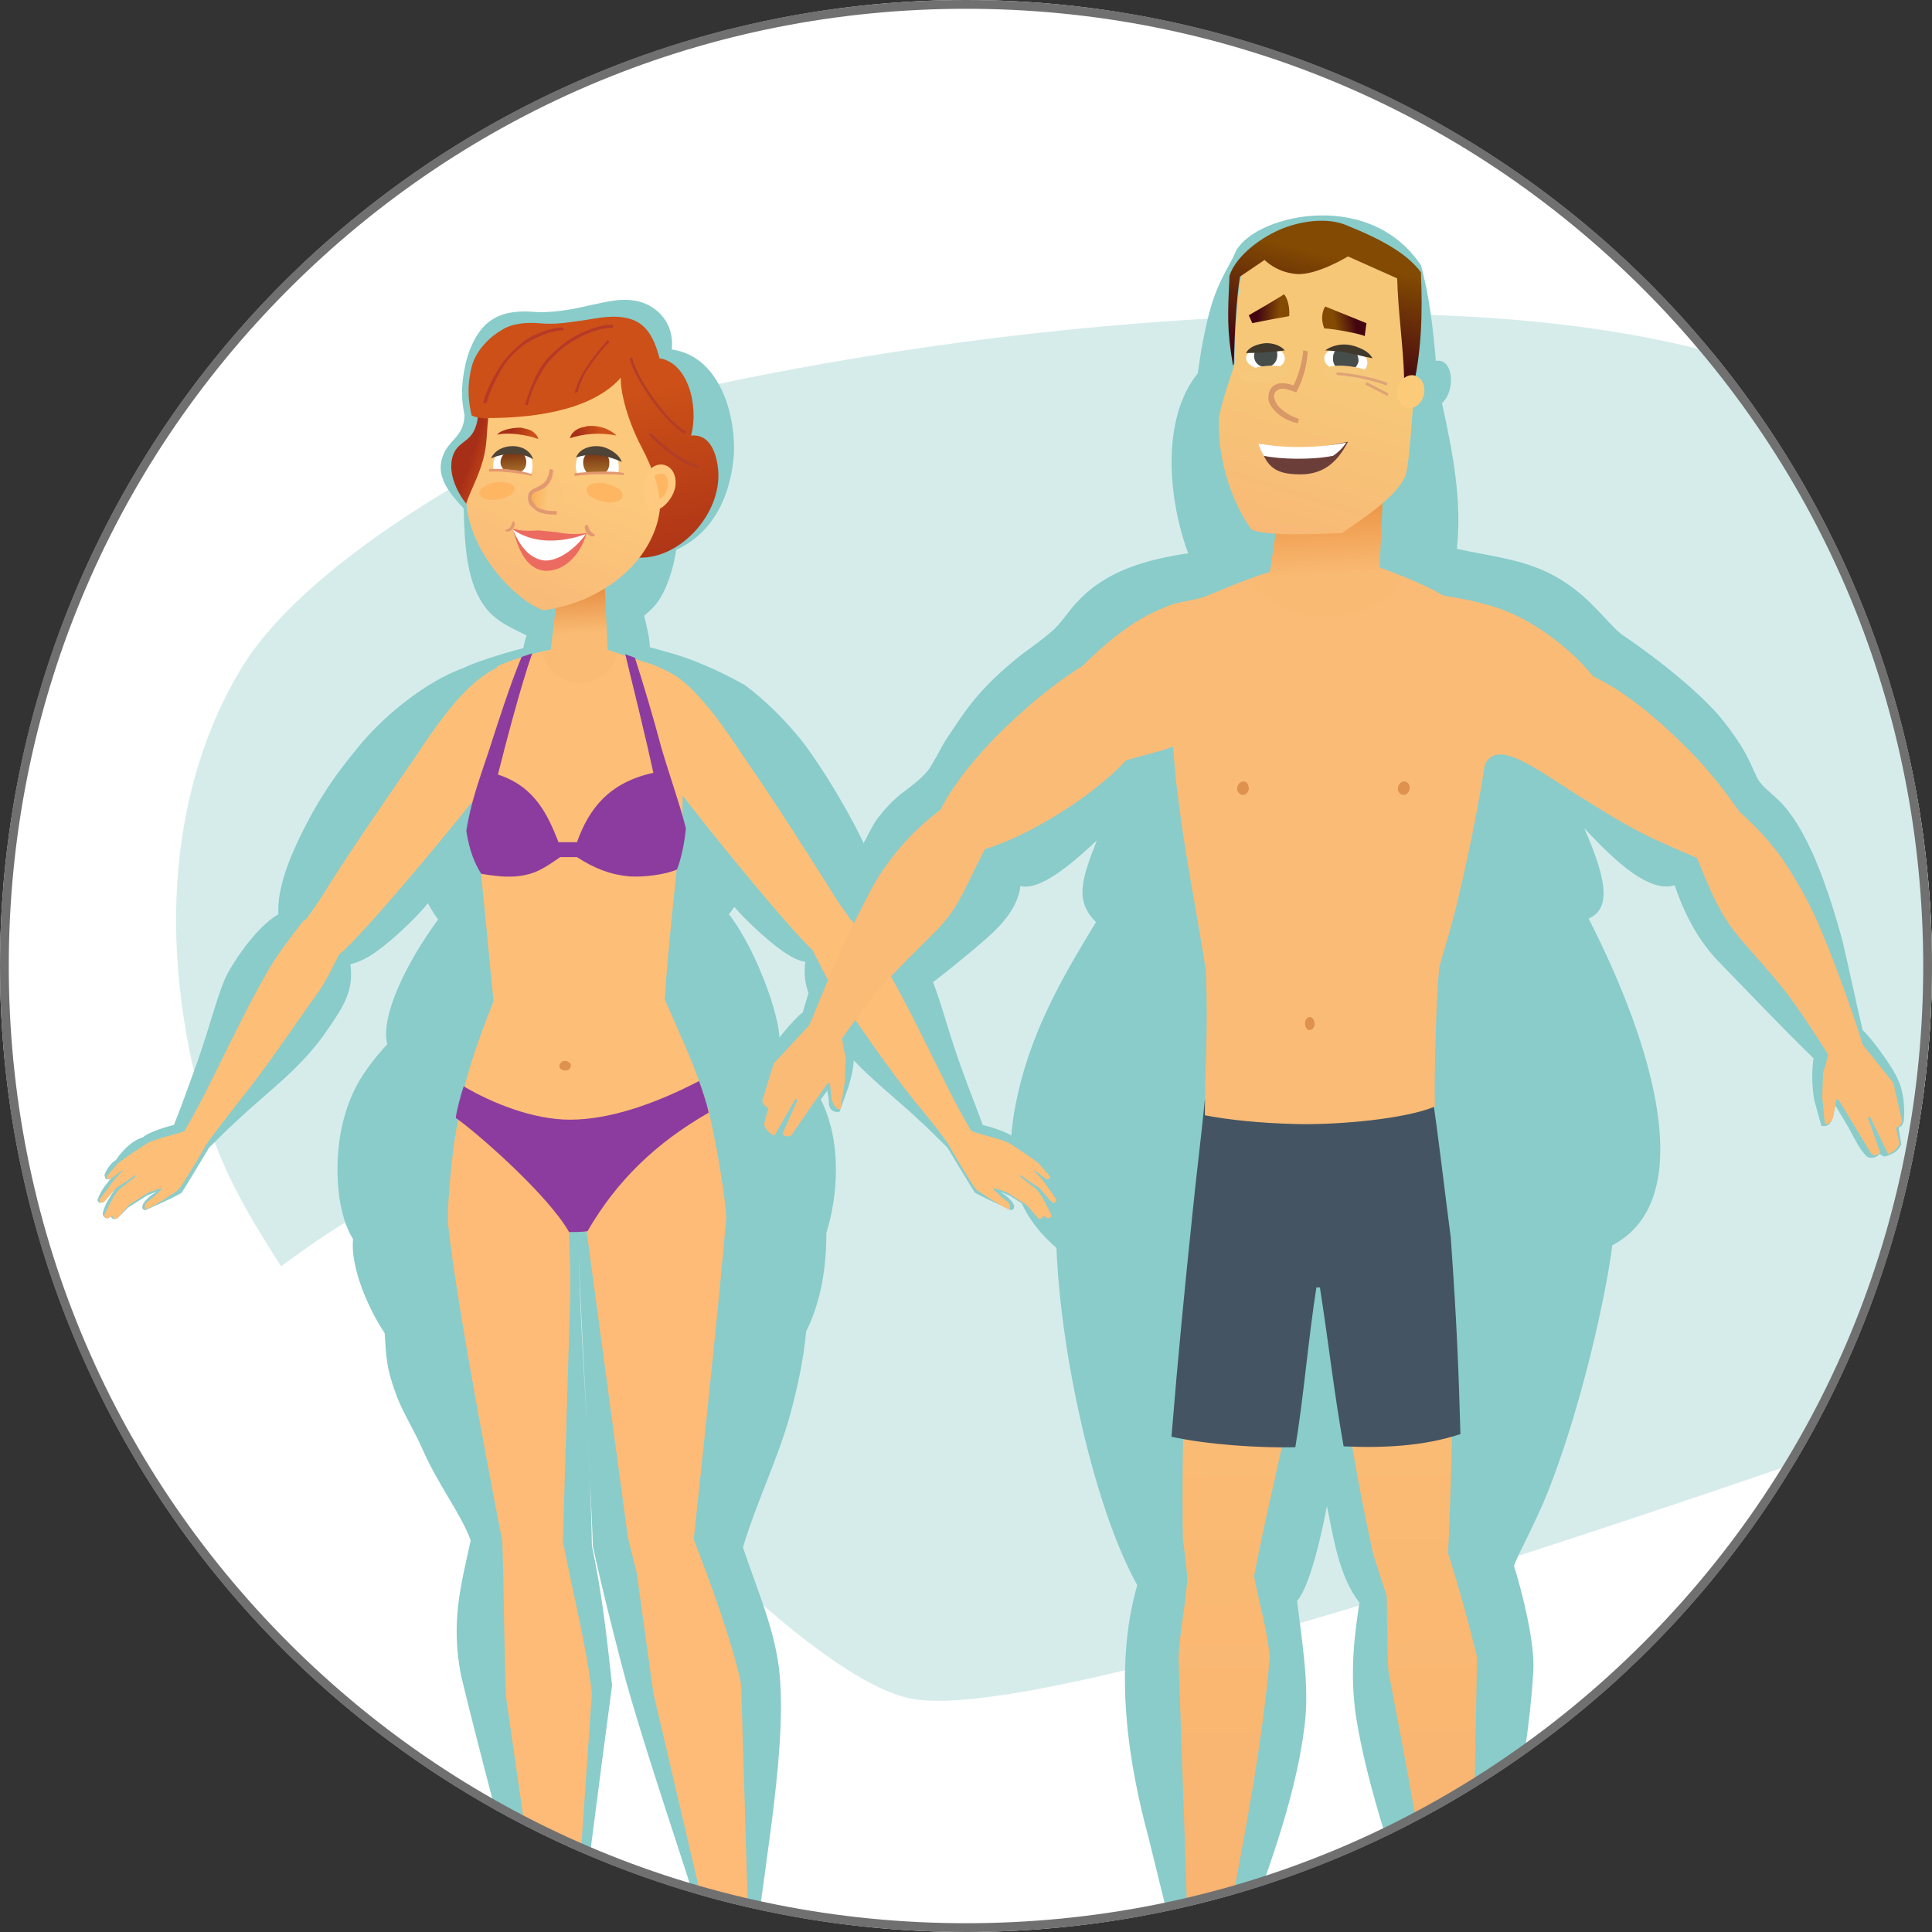 <?xml version="1.0" encoding="utf-8"?>
<!-- Generator: Adobe Illustrator 26.5.0, SVG Export Plug-In . SVG Version: 6.00 Build 0)  -->
<svg version="1.1" id="Ebene_1" xmlns="http://www.w3.org/2000/svg" xmlns:xlink="http://www.w3.org/1999/xlink" x="0px" y="0px"
	 viewBox="0 0 220 220" style="enable-background:new 0 0 220 220;" xml:space="preserve">
<rect x="0" y="0" width="220" height="220" fill="#333333" stroke="none"/>
<style type="text/css">
	.st0{fill:#FFFFFF;}
	.st1{clip-path:url(#SVGID_00000045586837695848287890000009497499693042533507_);}
	.st2{fill-rule:evenodd;clip-rule:evenodd;fill:#D6ECEB;}
	.st3{fill-rule:evenodd;clip-rule:evenodd;fill:#89CCCA;}
	.st4{fill-rule:evenodd;clip-rule:evenodd;fill:#FDBF78;}
	.st5{fill-rule:evenodd;clip-rule:evenodd;fill:#FDBE78;}
	.st6{fill-rule:evenodd;clip-rule:evenodd;fill:#FDBB77;}
	.st7{fill-rule:evenodd;clip-rule:evenodd;fill:url(#SVGID_00000096777756224091215490000004817410989694946701_);}
	.st8{fill-rule:evenodd;clip-rule:evenodd;fill:#8C3C9E;}
	.st9{fill-rule:evenodd;clip-rule:evenodd;fill:#DF914E;}
	.st10{fill-rule:evenodd;clip-rule:evenodd;fill:url(#SVGID_00000125601361527570453940000010006352682800097448_);}
	.st11{fill-rule:evenodd;clip-rule:evenodd;fill:url(#SVGID_00000023996031401752543560000015368175737239945110_);}
	.st12{fill-rule:evenodd;clip-rule:evenodd;fill:url(#SVGID_00000103984867583919394720000002822267745004476813_);}
	.st13{fill-rule:evenodd;clip-rule:evenodd;fill:url(#SVGID_00000121248900148560585900000000626297666700420503_);}
	.st14{fill-rule:evenodd;clip-rule:evenodd;fill:url(#SVGID_00000082335521988823617780000010367260920106952329_);}
	.st15{fill-rule:evenodd;clip-rule:evenodd;fill:url(#SVGID_00000047782507228368931710000011510830615162438802_);}
	.st16{fill-rule:evenodd;clip-rule:evenodd;fill:#FFB663;}
	.st17{fill-rule:evenodd;clip-rule:evenodd;fill:#FFCA7F;}
	.st18{fill-rule:evenodd;clip-rule:evenodd;fill:#B63928;}
	.st19{fill-rule:evenodd;clip-rule:evenodd;fill:#FEFEFE;}
	.st20{fill-rule:evenodd;clip-rule:evenodd;fill:url(#SVGID_00000036958922194755205610000014474855166964041088_);}
	.st21{fill-rule:evenodd;clip-rule:evenodd;fill:#4E4437;}
	.st22{fill-rule:evenodd;clip-rule:evenodd;fill:#B23E28;}
	.st23{fill-rule:evenodd;clip-rule:evenodd;fill:#E29870;}
	.st24{fill-rule:evenodd;clip-rule:evenodd;fill:url(#SVGID_00000059294939315330014910000004797553223943589565_);}
	.st25{fill-rule:evenodd;clip-rule:evenodd;fill:#EC6B60;}
	.st26{fill-rule:evenodd;clip-rule:evenodd;fill:url(#SVGID_00000152957439687903726210000012733322787793084822_);}
	.st27{fill-rule:evenodd;clip-rule:evenodd;fill:#445462;}
	.st28{fill-rule:evenodd;clip-rule:evenodd;fill:#FABB77;}
	.st29{fill-rule:evenodd;clip-rule:evenodd;fill:url(#SVGID_00000105391207072017046830000011731096481590525323_);}
	.st30{fill-rule:evenodd;clip-rule:evenodd;fill:url(#SVGID_00000170998920467913466120000004816515177129955509_);}
	.st31{fill-rule:evenodd;clip-rule:evenodd;fill:url(#SVGID_00000088831660456450866730000008030619282891275443_);}
	.st32{fill-rule:evenodd;clip-rule:evenodd;fill:#FFFFFF;}
	.st33{fill-rule:evenodd;clip-rule:evenodd;fill:#474D4A;}
	.st34{fill-rule:evenodd;clip-rule:evenodd;fill:#40382A;}
	.st35{fill-rule:evenodd;clip-rule:evenodd;fill:url(#SVGID_00000026879913756441304430000017658904539222930860_);}
	.st36{fill-rule:evenodd;clip-rule:evenodd;fill:url(#SVGID_00000161634150446356793570000014030824130426227636_);}
	.st37{fill-rule:evenodd;clip-rule:evenodd;fill:#FBCB7A;}
	.st38{fill-rule:evenodd;clip-rule:evenodd;fill:#6B3E39;}
	.st39{fill-rule:evenodd;clip-rule:evenodd;fill:#F6C87B;}
	.st40{fill-rule:evenodd;clip-rule:evenodd;fill:#DEA376;}
	.st41{fill-rule:evenodd;clip-rule:evenodd;fill:#D99867;}
	.st42{fill:#707070;}
</style>
<g id="Gruppe_314">
	<circle class="st0" cx="110" cy="110" r="110"/>
	<g>
		<defs>
			<circle id="SVGID_1_" cx="110" cy="110" r="110"/>
		</defs>
		<clipPath id="SVGID_00000040547422674686788140000009519561577607786893_">
			<use xlink:href="#SVGID_1_"  style="overflow:visible;"/>
		</clipPath>
		<g style="clip-path:url(#SVGID_00000040547422674686788140000009519561577607786893_);">
			<g id="Gruppe_maskieren_20-2">
				<g id="_19">
					<path id="Pfad_754" class="st2" d="M233.9,106.2l-2.4,17c0,0-19.8,13-19.1,33.1l0,0c0.1,2.4,0.5,4.9,1.1,7.2
						c-30.9,10.7-95.8,32.9-109.9,29.9c-14.5-3.1-47.3-41.9-59-56.4c-2.3,0.1-6.9,3-12.6,7.2c-3-4.8-6.6-10.2-8.8-17.9
						c-5.4-18.9-3.8-37,4.4-50.4c8.3-13.4,32.5-25.1,32.5-25.1l0.8-2.1c28.8-7.7,58.3-12.1,88.1-12.9c47.9-1.1,65.4,10.8,76.5,20.4
						S243.2,89.7,233.9,106.2L233.9,106.2z"/>
					<path class="st3" d="M124.8,105c-3,5-7.1,11.5-8.9,19.6c-2,8.7-0.1,13.6,4.4,17.5c0.5,12.5,4.4,29.8,9.2,38.4
						c-2.8,9.7-0.9,20.7,1.3,28.8l2.8,11.4c0.2,0.7,0.7,2.7,0.8,4c0.1,0.6-0.4,1.1-0.7,1.3c-0.4,0.3-1.2,0.9-1.8,1.6
						c-1.1,1.1-2.5,2-3,2.2c-0.4,0-1.1,0-1.6,0c-0.3,0.2-0.7,1.7-0.1,2.2c1.5,0.1,3.4,0.1,4.8,0c1.1-0.1,2.7-0.7,3.8-0.8
						c1-0.1,2.3,0.9,3.1,0.9c0.7,0,1.2-0.2,1.6-0.8c0.5-0.8,0.4-1.4,0.2-2c-0.4-1.3-0.4-3.7-0.3-5.1c3.2-9.4,7.1-18.5,8.2-28.1
						c0.5-4.3-0.4-9.6-0.9-13.8c1.4-1.6,2.7-7.1,3.4-10.8c0.8,3.9,1.4,8,3.7,11c-0.6,3.9-1.1,8-0.4,12.9c1.3,8.3,4.7,18,8.4,28.5
						c0.5,2.1,0.9,4.3-0.2,6.3c-0.5,0.9-0.4,1.9,0.1,1.8l7.4,0c0.4-0.3,0.6-1.2,0.2-1.8c-0.5-0.7-1.6-4.2-1.6-5c0-0.3,0-0.6,0-0.9
						c2-9.8,5.2-22.2,5.9-34c0.2-3.1-1.2-8.8-2.2-12c0.7-1.9,2.8-5.4,4.5-10.1c3.1-8.3,5.8-19.6,6.7-26.4c9.9-5.2,4.7-22.7-2.7-37.2
						c2.8-1.2,1.8-5-0.5-10.3c3.7,4,7.5,7.4,10.3,6.5c1.4,4.2,3.3,7,5.2,8.9c3.4,3.5,7,7.3,10.6,10.8c-0.2,1.8-0.2,2.9,0.1,4.8
						l0.8,2.9c0.4,0.1,1,0,1.2-0.7c0.1-0.5,0.3-1,0.4-1.6c0.5,0.8,1,1.7,1.5,2.5c0.6,1.1,1.3,2.6,2.1,3.3c0.4,0.3,1.2,0.1,1.4-0.3
						c0.2,0.1,0.5,0.3,0.6,0.3c0.8-0.2,1.6-0.6,1.9-1.4c-0.1-0.6-0.2-1.2-0.3-1.9c0.4-0.1,0.5-0.5,0.6-0.8c0.1-1.5,0-3.3-0.7-4.7
						c-0.4-1.1-2.8-4.5-4-5.6c-0.8-3.4-1.5-6.8-2.3-10.2c-0.6-2.2-1.7-6-3.2-9.5c-1-2.2-2-4.2-3.6-6c-1.1-1.2-2.3-1.9-2.9-3
						c-0.8-1.6-1-2.8-3.7-6.3c-2.2-2.9-7.2-7-11.8-10.1c-2-1.7-3.5-4.2-7.2-6.4c-3.6-2.1-7.4-2.4-11.5-3.3
						c0.6-5.6-0.5-11.1-1.7-16.6c1.6-1.4,1.3-5.2-0.7-4.8c-0.3-3.5-0.7-7.3-1.7-10.9c-6.1-9.1-19.6-5.5-21.2-1.3
						c-0.7,1.6-2.1,3.3-3.1,7.5c-0.8,3.4-1.1,6.1-1.1,6.1c-4.3,5.3-3.3,14.6-1.1,20.5c-4.6,0.7-9.2,1.9-12.5,5.4
						c-1,1-1.7,2.2-2.7,3.2c-1,0.9-2.2,1.8-3.6,2.8c-5.2,4.1-6.6,6.6-8.7,9.7c-0.7,1.1-1.5,2.8-2.1,3.6c-0.8,1-1.8,1.7-2.7,2.4
						c-1.2,0.9-2.1,1.8-3.3,3.4c-3.3,5.6-6.1,14.4-8.3,21.8c-0.8,0.5-3.7,3.9-4.2,5.2c-0.8,1.4-1,3.2-1.1,4.7
						c0.1,0.3,0.2,0.7,0.6,0.8c-0.2,0.6-0.3,1.2-0.4,1.8c0.3,0.9,1.1,1.3,1.8,1.6c0.2,0,0.4-0.1,0.7-0.2c0.1,0.4,0.9,0.7,1.3,0.4
						c0.8-0.7,1.7-2.1,2.4-3.1c0.6-0.8,1.2-1.6,1.7-2.3c0.1,0.5,0.2,1.1,0.2,1.6c0.1,0.7,0.7,0.9,1.2,0.8l1-2.8
						c0.6-1.9,0.7-3,0.6-4.8c5.2-4.4,10.1-7.7,15.2-12.2c1.8-1.6,3.5-3.5,3.8-5.9c2.2,0.5,5.5-2.2,8.7-5.2
						C123.1,100.3,122.4,102.6,124.8,105L124.8,105z"/>
					<g id="_19-2">
						<g>
							<g>
								<path class="st3" d="M52.5,190.8c-1.2-6.2,0-10.3,1.1-15.4c-1.2-3.2-3.6-6.1-5.5-10.4c-1-2.3-2.3-4.2-3.1-6.5
									c-1-2.8-1-3.8-1.2-6.7c-2-3-3.9-7.6-3.6-10.7c-2.1-3.4-2.1-9.3-1.2-13.1c0.8-3.3,2-5.7,5.1-9.1c-0.8-3.1,2.1-9.2,5.8-14.2
									C46.7,100.5,47.2,96,49,91c1.5-4,2.9-13,3.9-15c1-0.5,4-1.5,6.7-2.2c0.3-2,1.5-3.8,2.5-6c2.5-2.3,8-1.9,10-2.1
									c0.8,2.6,1.9,6.5,1.9,8c2.8,0.8,4,1,7.7,2.7c0.3,1.9,2.9,17.7,3.1,19.9c0.2,2.7,0.1,5.6-1.8,7.8c3.4,4.4,6.2,12.8,5.7,14.8
									c1.9,1.8,3.4,3.8,4.5,5.8c2.9,5.2,2.1,11.9,0.9,15.7c0,4.8-0.9,8.4-2.3,11.2c-0.3,3.3-1,6.4-1.8,9.4
									c-1.4,5.1-3.8,9.9-5.4,15.2c1.6,4.8,3.8,9.7,4.2,14.7c0.8,9.5-2.3,24-3.2,34.7c0,0.3,1,2,1.2,2.3c0.6,1.1,1,1.8,1.7,2.8
									c0.4,0.5,0.2,1.3-0.2,1.6h-7.5c-0.5,0-0.6-0.9-0.1-1.6c0.5-0.9,1.4-2.9,1.4-4.6c-3.4-11.9-7.4-22.7-10.8-34.6
									c-1.1-4.1-2.8-10.8-3.8-15.5c0-2.8-1.5-27.8-1.6-33.9c0.2,12,1.3,21.9,1.5,33.9c1.2,5.7,1.7,10.5,2.3,15.9
									c-1.5,11.2-2.9,22.4-4.4,33.6c0,0.6,0,1.2,0.2,1.7c0.3,0.8,0.6,1.7,0.8,2.4c0.2,0.5,0.3,1.5-0.2,2.1c-0.8,0.9-3.7,0-4.8,0.1
									c-1,0.1-2,0.6-3,0.6c-1.4,0.1-3.2-0.2-4.6-0.3c-0.6-0.4-0.2-1.4,0.1-1.6c0.3-0.3,1.2-0.3,1.6-0.3c1-0.6,2.5-1.5,3.6-1.9
									c0.3-0.5,0.5-0.9,0.8-1.3c0.6-0.9,1-1.2,1.3-1.7C58.6,213.9,55.2,202,52.5,190.8L52.5,190.8z"/>
								<path class="st3" d="M53.6,75.8c1.8,1.6,0.2,18.6-0.9,21.1c-0.9,1.9-2.7,4.5-4.6,6.7c-1,1.1-3.2,3.3-5.3,4.8
									c-1.1,0.8-2.1,1.2-2.9,1.4c0.4,2.9-0.7,4.7-2.5,7.3c-3,4.5-6.7,7-10.4,10.5c-0.8,0.7-2,1.9-3.2,3.1c0,0-2.7,4.5-3.1,5.1
									c-1.1,0.7-2.9,1.4-4.1,2c-0.4,0-0.5-0.3-0.3-0.7c0.2-0.4,0.7-0.8,0.8-0.9c0.3-0.2,0.4-0.3,0.7-0.5c-0.3,0.1-0.4,0.2-1,0.4
									l-2.2,1.4c-0.3,0.3-0.6,0.6-0.8,0.8c-0.3,0.3-0.6,0.6-0.8,0.5c-0.2,0-0.3-0.1-0.4-0.3c-0.1,0.1-0.2,0.2-0.3,0.2
									c-0.2,0.1-0.6-0.1-0.6-0.5c0.1-0.8,0.8-1.9,1.4-2.8c-0.7,0.7-0.1,0.1-1.5,1.5c-0.3,0.2-0.5-0.1-0.5-0.3
									c0.5-1.2,0.8-1.5,1.6-2.5c-0.6,0.3,0.2-0.3-0.4,0.2c-0.1,0-0.2,0-0.3-0.1c0-0.1-0.1-0.3-0.1-0.4c0.1-0.4,0.7-1.4,1.3-1.7
									c0.3-0.5,1.6-2.2,3.1-2.6c0.3-0.4,2.2-1.1,3.5-1.4c0.5-1.2,1.2-3.1,2.1-5.6c1.7-4.5,2.7-8.7,3.7-11c0.7-1.6,3.5-5.9,6.1-7.4
									c-0.1-1.9,0.4-4.7,2.7-9.3c2.6-5.3,5.4-8.5,6.7-10.1C44.3,80.9,49.4,77,53.6,75.8L53.6,75.8z"/>
								<path class="st3" d="M79.3,75.6c-1.8,1.6-1.2,18.8,0,21.3c0.9,1.9,2.7,4.5,4.6,6.7c0.8,0.9,3.1,3.2,5.2,4.7
									c1,0.7,2,1.2,2.6,1.2c-0.4,2.9,0.8,4.9,2.6,7.6c3,4.5,6.7,7,10.4,10.5c0.8,0.7,2,1.9,3.2,3.1c0,0,2.7,4.5,3.1,5.1
									c1.2,0.7,2.9,1.4,4.1,2c0.3,0,0.5-0.3,0.3-0.7c-0.2-0.4-0.7-0.8-0.8-0.9c-0.3-0.2-0.4-0.3-0.7-0.5c0.3,0.1,0.4,0.2,1,0.4
									l2.2,1.4c0.3,0.3,0.6,0.6,0.8,0.8c0.3,0.3,0.6,0.6,0.8,0.5c0.2,0,0.3-0.1,0.4-0.3c0.1,0.1,0.2,0.2,0.3,0.2
									c0.2,0.1,0.6-0.1,0.6-0.5c-0.1-0.8-0.8-1.9-1.4-2.8c0.7,0.7,0.2,0.1,1.5,1.5c0.3,0.2,0.5-0.1,0.5-0.3
									c-0.5-1.2-0.8-1.5-1.6-2.5c0.6,0.3-0.2-0.3,0.4,0.2c0.1,0,0.2,0,0.3-0.1c0-0.1,0.1-0.3,0.1-0.4c-0.1-0.4-0.7-1.4-1.3-1.7
									c-0.3-0.5-1.6-2.2-3.1-2.6c-0.3-0.4-2.2-1.1-3.5-1.4c-0.4-1.2-1.2-3.1-2.1-5.6c-1.7-4.5-2.7-8.7-3.7-11
									c-0.7-1.6-3.5-5.9-6.1-7.4c0.2-1.9,0.4-3.8-1.8-8.4c-2.6-5.3-5.8-10-7.1-11.6c-1.8-2.2-4-4.4-6.3-6.1
									C82.8,76.9,81.1,76,79.3,75.6L79.3,75.6z"/>
								<path class="st3" d="M60.7,72.7c-2.3-1.1-4.2-1.9-5.4-3.5c-2.1-2.7-2.4-6.8-2.5-11.3c-1.7-1.8-3.2-3.7-2.4-5.9
									c0.7-2,2.4-2.2,2.5-4.7c-0.3-1.5-0.5-3.1,0.1-5.8c0.4-1.8,1.4-4.2,3.2-5.2c1.3-0.8,3-0.9,4.4-0.8c2.2,0.2,4.7-0.3,6.4-0.7
									c2-0.4,3.9-1,6-0.4c1.9,0.6,3.8,2.4,3.5,5.4c5.8,0.8,7.5,8.3,7,12.7C83,56.9,81,60.8,77,62.6c-0.3,2.1-1.1,4.7-2.3,6.2
									C72.2,71.8,67.5,73.3,60.7,72.7L60.7,72.7z"/>
							</g>
							<g>
								<path class="st4" d="M58.4,75.3c-0.5,0.2-1,0.4-1.5,0.6c-0.7,0.3-1.4,0.7-1.9,1.1c-2.8,1.9-5.8,6.3-7.7,9.2
									c-3,4.3-7.4,10.7-10.1,15c-1.3,2.2-2.7,3.8-3.1,4.7c-0.4,0.8,1.6,4.1,4.3,2.9c1.7-0.7,16.7-18.8,18.8-22
									C57.7,83,58,80.2,58.4,75.3L58.4,75.3z"/>
								<path class="st5" d="M34.6,104.8c-1.1,1.4-2.1,2.7-3.2,4.3c-2.2,3.4-5,9.3-7.6,14.5c-0.9,1.8-1.8,3.5-2.8,5.2
									c-1.4,0.5-2.7,0.7-4.1,1.3c-1.1,0.7-2.5,1.6-3.5,2.4c-0.3,0.4-0.9,1-1.2,1.4c-0.1,0.1-0.1,0.3,0,0.3c0,0.1,0.2,0.1,0.3,0.1
									c0.6-0.4,1-0.8,1.6-1.1c-0.4,0.4-0.6,0.6-0.9,0.9c-0.5,0.6-1.3,1.8-1.9,2.5c0,0.2,0.2,0.5,0.5,0.3c0.5-0.5,0.9-1,1.4-1.6
									c0.8-0.5,1.5-1,2.2-1.5c0,0.1,0,0.1,0,0.2c-0.5,0.4-1.3,1-1.9,1.5c-0.7,0.9-1.1,1.8-1.6,2.8c-0.2,0.3,0.3,0.5,0.5,0.4
									c0.1-0.1,0.2-0.2,0.4-0.3c-0.1,0.1,0.3,0.6,0.6,0.3l1.3-1.5l2.2-1.4c0.5-0.2,1.1-0.4,1.5-0.5c-0.1,0.3-0.5,0.6-0.8,0.9
									c-0.4,0.3-0.6,0.5-0.9,0.7c-0.3,0.3-0.3,0.9,0,0.8c1.2-0.6,2.5-1.4,3.6-2.2c0.7-0.9,0.9-1.4,1.5-2.3
									c0.3-0.5,1.1-1.8,1.7-2.9c1-1.4,2.4-3.2,3.5-4.6c3.7-4.6,6.2-8.5,9.3-12.8c1.1-1.6,2-3.7,3-5.5
									C39.1,104.6,36.7,104.1,34.6,104.8L34.6,104.8z"/>
								<path class="st4" d="M73.5,75.4c1.3,0.4,2.5,1,3.5,1.6c2.8,1.9,5.8,6.3,7.7,9.2c3,4.3,7.1,10.7,9.8,15
									c1.3,2.2,2.7,3.8,3.1,4.7c0.4,0.8-1.6,4.1-4.3,2.9c-1.7-0.7-16.3-18.8-18.4-22C74.2,83,73.9,80.3,73.5,75.4L73.5,75.4z"/>
								<path class="st6" d="M82.7,138.7c-0.7,8.7-3.7,36.6-3.7,36.6c1.8,4.6,4.5,12,5.4,16.5l1,33.6c0,0.2,0.1,0.9,0.1,1.1
									c0.6,1.4,1.3,2.8,2.3,4.2c0.4,0.5,0.2,1.3-0.2,1.6h-6.2c-0.5,0-0.6-0.9-0.1-1.6c0.5-0.9,1.4-2.2,1-4.1l-0.2-0.9l-7.7-32.9
									l-1.9-13.7l-1-4l-4.7-34.9l-2,0.1c0.1,2.6,0.2,5.7,0.1,8.3l-0.8,26.9c1,5.3,2.7,11.9,3.3,17.3l-2.2,32l-0.1,1.6
									c0.1,1.4,0.7,2.2,1.1,3.2c0.2,0.5,0.5,1.5,0,2.1c-0.8,0.9-3.6,0-4.6,0.1c-1,0.1-2,0.6-3,0.6c-1.4,0.1-3-0.2-4.3-0.3
									c-0.6-0.4-0.3-1.3,0-1.4c0.4,0,0.8,0,1.3,0c1-0.3,1.9-0.7,3-1.2c1.4-0.8,2.4-1.7,2.9-2.7c0.5-1-1.6-16.9-1.9-19.8l-2-13.9
									c-0.2-5.8-0.2-11.7-0.4-17.6c0,0-5.2-26.4-6.2-36.3c-0.1-1.9,0.6-10.2,1.5-13c8.8,5,17.8,4.4,28.1-0.2
									C81.1,128.2,82.5,134.9,82.7,138.7L82.7,138.7z"/>
								<path class="st5" d="M54.7,98.7c-0.1-1.4-0.8-2.9-0.9-4.2s0-2.8,0-4.4c0.3-7,1.6-10.8,2.8-14.2c1.3-0.7,4.4-1.6,6-1.9
									c0.9-0.4,2.1-0.8,2.9-1.1c1.8,0.5,8.1,2.4,9.6,3.2c1.5,5.1,1.8,6.1,2.5,11.1c0.2,1.3,0.1,6.2,0.1,7c0,2.4-0.3,3.1-0.6,4.4
									c-0.5,4.8-1.2,11.6-1.4,15.2c1.8,4.2,3.7,8.1,4.7,11.8c-7.8,5.2-22.9,5.9-28,0.2c0.9-4.1,2-7.2,3.8-11.8
									C55.8,110.1,55.2,103.6,54.7,98.7L54.7,98.7z"/>
								
									<linearGradient id="SVGID_00000053529652650351677600000004658699812386498200_" gradientUnits="userSpaceOnUse" x1="65.594" y1="154.876" x2="65.884" y2="149.066" gradientTransform="matrix(1 0 0 -1 0 221.276)">
									<stop  offset="0" style="stop-color:#E78F44"/>
									<stop  offset="0.11" style="stop-color:#E78F44"/>
									<stop  offset="1" style="stop-color:#FABC74"/>
								</linearGradient>
								
									<path style="fill-rule:evenodd;clip-rule:evenodd;fill:url(#SVGID_00000053529652650351677600000004658699812386498200_);" d="
									M61.7,74.5c2,5.2,8.3,3.3,8.5-0.1l-1-0.4l-0.4-8.6l-5.4,2.8l-0.7,5.9L61.7,74.5L61.7,74.5z"/>
								<path class="st8" d="M66.9,140.2c3.3-5.7,7.7-10,13.8-13.5c-0.2-1-0.8-2.8-1.1-3.6c-5.2,2.7-10.3,4.4-14.7,4.4
									c-4.2,0-8.9-1.9-12.1-3.8c-0.3,0.9-0.8,2.7-0.9,3.6c2.7,1.9,10.6,8.9,12.9,13C65.2,140.3,66.3,140.3,66.9,140.2L66.9,140.2z
									"/>
								<path class="st9" d="M64.3,120.8c-0.3,0-0.6,0.3-0.6,0.6s0.3,0.5,0.7,0.5c0.4,0,0.6-0.3,0.6-0.6S64.6,120.8,64.3,120.8z"/>
								<path class="st8" d="M75.3,85.1c-0.9-3.4-2.1-7.4-3-10.2l-1.1-0.4c1,4.1,2.4,9.8,3.2,13.5c-5,1.1-7.3,4-8.7,7.9h-2.1
									c-1.2-3-2.6-6.3-6.9-7.7c0.8-3.2,2.6-10.1,3.9-13.8l-1.2,0.4c-1.3,3.1-2.7,7.5-3.8,10.9c-1,3-2,5.7-2.5,8.9
									c0.2,1.3,0.6,3.2,1.7,4.9c1.2,0.2,2.5,0.4,3.9,0.3c2.2-0.2,3.2-0.9,5.1-2.2h1.9c2,1.3,3.8,2,6,2.2c1.6,0.1,4.1-0.2,5.4-0.8
									c0.5-1.3,0.9-3.3,1-4.7C77.3,91.2,76.2,88.2,75.3,85.1L75.3,85.1z"/>
								<g>
									
										<linearGradient id="SVGID_00000170975463090576662090000009040786936859282321_" gradientUnits="userSpaceOnUse" x1="53.06" y1="171.406" x2="58.48" y2="169.526" gradientTransform="matrix(1 0 0 -1 0 221.276)">
										<stop  offset="0" style="stop-color:#A82F17"/>
										<stop  offset="0.22" style="stop-color:#A82F17"/>
										<stop  offset="0.77" style="stop-color:#CC5017"/>
										<stop  offset="1" style="stop-color:#CC5017"/>
									</linearGradient>
									
										<path style="fill-rule:evenodd;clip-rule:evenodd;fill:url(#SVGID_00000170975463090576662090000009040786936859282321_);" d="
										M56.8,59.7c-2.3,0.3-6.4-4.6-5.2-7.9c0.6-1.6,2-1.4,2.6-3.3c0.2-0.6,0.3-1.5,0.2-2.1c-0.3-2.6,3.7-4.9,3.9-2.7
										C59.1,51.9,57.7,55.7,56.8,59.7z"/>
									
										<linearGradient id="SVGID_00000037667902400250520470000006932471954322983605_" gradientUnits="userSpaceOnUse" x1="73.495" y1="143.727" x2="64.875" y2="184.677" gradientTransform="matrix(1 0 0 -1 0 221.276)">
										<stop  offset="0" style="stop-color:#A82F17"/>
										<stop  offset="0.22" style="stop-color:#A82F17"/>
										<stop  offset="0.77" style="stop-color:#CC5017"/>
										<stop  offset="1" style="stop-color:#CC5017"/>
									</linearGradient>
									
										<path style="fill-rule:evenodd;clip-rule:evenodd;fill:url(#SVGID_00000037667902400250520470000006932471954322983605_);" d="
										M72.7,63.5c4.9,0.2,9.9-5.4,9-10.6c-0.3-1.9-1.2-3.5-3-3.3c0.9-3.5-0.4-8.3-3.6-8.8c-0.7-2.7-1.7-4-3.4-4.5
										c-1.8-0.5-3.5-0.1-5.4,0.2c-1.6,0.2-3,0.5-5,0.3c-1.3-0.1-3,0-4.2,0.8c-1.7,1-3,2.6-3.4,4.2c-0.6,2.5-0.3,4.1,0,5.5
										c0.9,0.7,12.4,1.3,16.9-3.7c1.5,8.3,3.1,10.6,4.6,13.4C74.7,59,73.8,61.5,72.7,63.5z"/>
									
										<linearGradient id="SVGID_00000089575040424933785890000000728537946907767481_" gradientUnits="userSpaceOnUse" x1="56.508" y1="147.716" x2="64.848" y2="166.746" gradientTransform="matrix(1 0 0 -1 0 221.276)">
										<stop  offset="0" style="stop-color:#F8B576"/>
										<stop  offset="1" style="stop-color:#FCC87C"/>
									</linearGradient>
									
										<path style="fill-rule:evenodd;clip-rule:evenodd;fill:url(#SVGID_00000089575040424933785890000000728537946907767481_);" d="
										M61.9,69.5c-2.8-0.9-8.3-6.2-8.8-12.2c0.5-1.5,1.3-2.8,1.9-4.9c0.5-1.8,0.4-3.2,0.6-4.8c4,0,11.5-0.5,15.1-4.6
										c-0.1,1.6,0.8,5,2.4,8c1.3,2.5,2,4.7,2.1,6.1C75.1,62.9,69.6,68.4,61.9,69.5L61.9,69.5z"/>
									
										<linearGradient id="SVGID_00000157266129877959054850000008343026177124720027_" gradientUnits="userSpaceOnUse" x1="60.7" y1="165.459" x2="62.46" y2="165.359" gradientTransform="matrix(1 0 0 -1 0 221.276)">
										<stop  offset="0" style="stop-color:#F9B35D"/>
										<stop  offset="1" style="stop-color:#FBC67B"/>
									</linearGradient>
									
										<path style="fill-rule:evenodd;clip-rule:evenodd;fill:url(#SVGID_00000157266129877959054850000008343026177124720027_);" d="
										M62.8,53.6c-0.1,0.2-0.2,0.8-0.3,1c-0.1,0.2-0.3,0.5-0.5,0.7c-0.6,0.5-1.2,0.3-1.6,1c-0.3,0.5-0.1,1.7,1.7,1.9
										c0.7,0.1,1.3,0.1,1.3,0.1c0.4-0.6,0.6-1.2,0.6-2C64,55.6,63.3,53.8,62.8,53.6L62.8,53.6z"/>
									
										<linearGradient id="SVGID_00000008865879627113474330000009993232146211096978_" gradientUnits="userSpaceOnUse" x1="65.198" y1="170.619" x2="69.328" y2="172.739" gradientTransform="matrix(1 0 0 -1 0 221.276)">
										<stop  offset="0" style="stop-color:#A82F17"/>
										<stop  offset="0.22" style="stop-color:#A82F17"/>
										<stop  offset="0.77" style="stop-color:#CC5017"/>
										<stop  offset="1" style="stop-color:#CC5017"/>
									</linearGradient>
									
										<path style="fill-rule:evenodd;clip-rule:evenodd;fill:url(#SVGID_00000008865879627113474330000009993232146211096978_);" d="
										M67.4,48.5c-0.3,0-0.6,0-0.8,0.1c-0.7,0.1-1.5,0.5-1.7,1.3c1.5-0.5,3.4-0.7,5.3-0.3C69.4,48.8,68.2,48.5,67.4,48.5z"/>
									
										<linearGradient id="SVGID_00000155146012337655491220000010369258846291829381_" gradientUnits="userSpaceOnUse" x1="57.597" y1="172.641" x2="60.837" y2="170.591" gradientTransform="matrix(1 0 0 -1 0 221.276)">
										<stop  offset="0" style="stop-color:#A82F17"/>
										<stop  offset="0.22" style="stop-color:#A82F17"/>
										<stop  offset="0.77" style="stop-color:#CC5017"/>
										<stop  offset="1" style="stop-color:#CC5017"/>
									</linearGradient>
									
										<path style="fill-rule:evenodd;clip-rule:evenodd;fill:url(#SVGID_00000155146012337655491220000010369258846291829381_);" d="
										M61.3,50c-0.1-0.4-0.4-0.7-0.7-0.9c-0.3-0.2-0.8-0.3-1.3-0.4c-0.9,0-2.2,0.2-2.7,0.8C57.9,49.2,60,49.5,61.3,50z"/>
									<path class="st16" d="M69.1,57.2c-0.2,0-0.3,0-0.4-0.1c-1.2-0.2-2-0.8-1.9-1.4c0.1-0.5,0.9-0.8,1.8-0.7
										c0.2,0,0.3,0,0.4,0.1c1.2,0.2,2,0.8,1.9,1.4C70.8,57,70.1,57.3,69.1,57.2z"/>
									<path class="st17" d="M76.9,55.4c-0.2,1.3-1.5,2.8-2.5,2.7c-1-0.1-1.1-1.8-1-3.1c0.1-1.3,1-2.2,2-2.1S77.1,54,76.9,55.4z"
										/>
									<path class="st18" d="M65.4,44.8c0.2-0.6,0.4-1.1,0.5-1.4c0.9-2.1,3.2-4.5,3.3-4.7l0.2,0.2c0,0-2.4,2.5-3.2,4.5
										c-0.1,0.2-0.3,0.6-0.4,1.2L65.4,44.8L65.4,44.8L65.4,44.8z M55,45.9c0.3-1.1,0.9-2.5,1.9-4.1c0.6-1,2-2.5,3.3-3.3
										c1.3-0.7,2.7-1.2,3.9-1.2l0.1,0.3c-1.1,0-2.5,0.5-3.8,1.2c-1.3,0.7-2.7,2.2-3.2,3.1c-0.9,1.5-1.5,2.9-1.8,4L55,45.9
										L55,45.9L55,45.9z M59.8,46.1l0.3,0c0.2-0.8,0.6-2.1,1.5-3.6c0.6-1.2,2-2.7,3.7-3.7c1.6-1,3.4-1.5,4.4-1.5h0.1l0-0.3
										c-1.1-0.1-3,0.5-4.7,1.5c-1.7,1.1-3.2,2.6-3.8,3.8C60.5,43.8,60.1,45.1,59.8,46.1L59.8,46.1z"/>
									<path class="st19" d="M65.8,54c1.2-0.2,2.8-0.2,4.6-0.2c0.1-0.4,0.1-1-0.1-1.5c-0.4-0.3-1.4-1.1-2.9-1
										c-1.2,0-1.7,0.4-1.8,1.4C65.5,53.2,65.6,53.8,65.8,54z"/>
									
										<linearGradient id="SVGID_00000092426272304901713660000016620136019870009528_" gradientUnits="userSpaceOnUse" x1="67.91" y1="171.136" x2="67.91" y2="166.376" gradientTransform="matrix(1 0 0 -1 0 221.276)">
										<stop  offset="0" style="stop-color:#742E10"/>
										<stop  offset="0.26" style="stop-color:#742E10"/>
										<stop  offset="0.88" style="stop-color:#AF782E"/>
										<stop  offset="1" style="stop-color:#AF782E"/>
									</linearGradient>
									
										<path style="fill-rule:evenodd;clip-rule:evenodd;fill:url(#SVGID_00000092426272304901713660000016620136019870009528_);" d="
										M68.9,53.8c-0.6,0-1.6,0-2.1,0c-0.4-0.5-0.6-1.4-0.1-2c0.5-0.6,1.8-0.5,2.4,0C69.6,52.4,69.4,53.6,68.9,53.8z"/>
									<path class="st21" d="M65.6,52.1c0.4-1.1,1.9-1.5,3.1-1.2c1,0.3,1.9,1,2.1,1.7C69.3,51.9,67.3,51.5,65.6,52.1L65.6,52.1z"
										/>
									<path class="st22" d="M78,49.4c-2.2-1.1-5.8-6.3-6.3-8.6l0.3-0.1c0.4,2.2,4,7.4,6.1,8.4L78,49.4L78,49.4L78,49.4z
										 M79.5,53.3l0.1-0.3c-2.2-0.4-5.4-3.6-5.5-3.7l-0.2,0.2C74,49.7,77.2,52.9,79.5,53.3z"/>
									<path class="st16" d="M75.1,56.8c0.9-0.3,1.4-2.3,0.5-2.8c-0.4-0.2-1.1,0.1-1.1,0.2C74.8,55,75,55.9,75.1,56.8z"/>
									<path class="st23" d="M65.4,53.9c0.8-0.1,1.9-0.2,3-0.2c1,0,2.1,0,2.7,0.2L71,54.1C70.4,54,69.4,54,68.4,54
										c-1.1,0-2.2,0.1-2.9,0.2C65.4,54.2,65.4,53.9,65.4,53.9z"/>
									<path class="st19" d="M56.5,51.9c0.9-0.4,2.7-0.5,4,0.2c0.2,0.7,0.2,1.5-0.1,2c-1.3-0.3-2.9-0.6-4.2-0.5
										C56.1,52.9,56.1,52.6,56.5,51.9L56.5,51.9z"/>
									
										<linearGradient id="SVGID_00000099661344195824720960000004020119808694737538_" gradientUnits="userSpaceOnUse" x1="58.318" y1="171.006" x2="58.578" y2="166.686" gradientTransform="matrix(1 0 0 -1 0 221.276)">
										<stop  offset="0" style="stop-color:#742E10"/>
										<stop  offset="0.26" style="stop-color:#742E10"/>
										<stop  offset="0.88" style="stop-color:#AF782E"/>
										<stop  offset="1" style="stop-color:#AF782E"/>
									</linearGradient>
									
										<path style="fill-rule:evenodd;clip-rule:evenodd;fill:url(#SVGID_00000099661344195824720960000004020119808694737538_);" d="
										M59.3,53.7c-0.5-0.1-1.4-0.2-1.9-0.2c-0.6-0.5-0.5-1.4,0.1-1.9c0.4-0.3,1.6-0.3,2,0C60.1,52.1,60.1,53.4,59.3,53.7
										L59.3,53.7z"/>
									<path class="st21" d="M58.4,50.8c1,0,2,0.5,2.3,1.5c-1.2-0.8-3.2-0.8-4.8-0.1C56.4,51.2,57.4,50.8,58.4,50.8L58.4,50.8z"/>
									<path class="st23" d="M60.5,54.2c-0.3-0.1-0.7-0.2-1-0.2c-0.4-0.1-0.9-0.1-1.3-0.2c-0.4,0-0.9-0.1-1.3-0.1
										c-0.5,0-0.9,0-1.2,0v-0.3c0.3,0,0.8,0,1.2,0c0.4,0,0.9,0,1.3,0.1c0.5,0,0.9,0.1,1.3,0.2c0.4,0.1,0.8,0.2,1.1,0.3L60.5,54.2
										L60.5,54.2z"/>
									<path class="st23" d="M63,53.5c0,0.2-0.1,0.5-0.1,0.7c-0.1,0.2-0.1,0.4-0.2,0.5c-0.4,0.8-0.9,1-1.4,1.2
										c-0.3,0.1-0.6,0.2-0.7,0.5c-0.1,0.2-0.1,0.4,0,0.6c0.1,0.2,0.3,0.4,0.5,0.7c0.2,0.2,0.6,0.3,1,0.4c0.5,0.1,0.9,0.1,1.3,0.1
										l0,0.4c-0.4,0-0.9,0-1.4-0.1c-0.4-0.1-0.8-0.2-1.1-0.5c-0.4-0.3-0.6-0.5-0.7-0.8c-0.1-0.3-0.1-0.7,0-1
										c0.2-0.4,0.5-0.5,0.9-0.7c0.4-0.2,0.9-0.4,1.2-1c0-0.1,0.1-0.2,0.2-0.5c0-0.2,0.1-0.4,0.1-0.6L63,53.5L63,53.5z"/>
									<path class="st16" d="M56.3,56.9c0.1,0,0.3,0,0.4,0c1.1-0.2,2-0.8,1.9-1.3c-0.1-0.5-0.8-0.7-1.7-0.7c-0.1,0-0.3,0-0.4,0
										c-1.1,0.2-2,0.8-1.9,1.3C54.7,56.7,55.4,57,56.3,56.9z"/>
									<path class="st25" d="M66.8,60.7c-0.6,2.2-2.3,4.3-4.6,4.3c-0.7,0-1.4-0.3-2-0.9c-0.7-0.7-1.3-1.9-1.8-3.9
										c0.8,0.2,1.1,0.3,2.9,0.2c0.2,0,2,0.2,2.1,0.2C64.4,60.8,65.5,60.9,66.8,60.7L66.8,60.7z"/>
									<path class="st19" d="M66.7,60.8c0,0-4.7,2-8.3-0.5c0.3,0.6,1.2,3.1,3.4,3.5C63.8,64.1,66.1,61.8,66.7,60.8z"/>
									<path class="st23" d="M58,60.5c0.3-0.1,0.5-0.4,0.6-0.7c0.1-0.3-0.2-0.7-0.3-0.2c-0.1,0.4-0.3,0.6-0.6,0.7
										C57.3,60.4,57.7,60.6,58,60.5z"/>
									<path class="st23" d="M67.2,61c-0.3-0.1-0.5-0.4-0.6-0.8c-0.1-0.3,0.2-0.7,0.4-0.2c0.1,0.4,0.3,0.6,0.6,0.8
										C68,61,67.5,61.2,67.2,61z"/>
								</g>
								<path class="st5" d="M97,104.8c1.1,1.4,2.1,2.7,3.2,4.3c2.2,3.4,5,9.3,7.6,14.5c0.9,1.8,1.8,3.5,2.8,5.2
									c1.4,0.5,2.7,0.7,4.2,1.3c1.1,0.7,2.5,1.6,3.5,2.4c0.3,0.4,0.9,1,1.2,1.4c0.1,0.1,0.1,0.3,0,0.3c0,0.1-0.2,0.1-0.3,0.1
									c-0.6-0.4-1-0.8-1.6-1.1c0.4,0.4,0.6,0.6,0.9,0.9c0.5,0.6,1.3,1.8,1.8,2.5c0,0.2-0.2,0.5-0.5,0.3c-0.5-0.5-0.9-1-1.4-1.6
									c-0.8-0.5-1.5-1-2.2-1.5c0,0.1,0,0.1,0,0.2c0.5,0.4,1.3,1,1.9,1.5c0.7,0.9,1.1,1.8,1.6,2.8c0.2,0.3-0.3,0.5-0.5,0.4
									c-0.1-0.1-0.2-0.2-0.4-0.3c0.1,0.1-0.3,0.6-0.6,0.3l-1.3-1.5l-2.2-1.4c-0.5-0.2-1.1-0.4-1.6-0.5c0.1,0.3,0.6,0.6,0.8,0.9
									c0.4,0.3,0.6,0.5,0.9,0.7c0.3,0.3,0.3,0.9,0,0.8c-1.2-0.6-2.4-1.4-3.6-2.2c-0.7-0.9-0.9-1.4-1.5-2.3
									c-0.3-0.5-1.1-1.8-1.7-2.9c-1-1.4-2.4-3.2-3.6-4.6c-3.7-4.6-6.2-8.5-9.3-12.8c-1.1-1.6-2-3.7-3-5.5
									C92.5,104.6,94.9,104.1,97,104.8L97,104.8z"/>
							</g>
						</g>
						<g>
							
								<linearGradient id="SVGID_00000096753579429151630770000007227702986359625127_" gradientUnits="userSpaceOnUse" x1="148.807" y1="-23.184" x2="146.697" y2="158.646" gradientTransform="matrix(1 0 0 -1 0 221.276)">
								<stop  offset="0" style="stop-color:#F8B070"/>
								<stop  offset="0.84" style="stop-color:#FCC577"/>
								<stop  offset="1" style="stop-color:#FCC577"/>
							</linearGradient>
							
								<path style="fill-rule:evenodd;clip-rule:evenodd;fill:url(#SVGID_00000096753579429151630770000007227702986359625127_);" d="
								M167.5,225.1l0.7-36.4c-0.9-3.7-2.1-8.1-3.3-11.8c0.4-9.5,1-22.5-0.6-38.2l-1-8.9h-25.9c-0.4,3.3-0.8,6.7-1.1,9.8
								c-1.3,12-1.8,23.7-1.6,35.7c0.2,1.4,0.4,3.1,0.5,4.4c-0.1,2.4-0.8,5.6-1,9c0.4,12.5,1.1,30.1,1.1,35.2
								c-0.1,0.7-0.2,1.5-0.3,1.8c-0.5,1.1-1.6,2.1-3.1,3c-1.1,0.6-2.1,1-3.1,1.4c-0.4,0-0.9,0-1.4,0c-0.3,0.2-0.7,1.4-0.1,1.9
								c1.5,0.1,3.2,0.1,4.6,0c1.1-0.1,2.7-0.7,3.8-0.8c1-0.1,1.9,0.8,2.7,0.8c0.7,0,1.2-0.2,1.6-0.8c0.5-0.8,0.4-1.4,0.2-2
								c-0.4-1.1-1.1-2.4-1.2-4c0-2,0.7-5.4,1.2-8.1c1.5-8,3.5-18.2,4.4-28.4c-0.3-3.1-1.2-6.1-1.8-9.2c2.3-12.1,6.2-25.1,6.6-37.9
								l1.7-0.3c1.1,12.6,2.5,23.2,5.3,35.8l1.5,4.6c0.1,2.9,0,5.7,0.2,8.6c2.1,11,3.9,20.6,5.9,33.4c0.1,0.7,0.1,1.2,0.1,1.9
								c-0.1,2.1-0.5,3.5-1.1,4.6c-0.5,0.9-0.4,1.9,0.1,1.8l6.6,0c0.4-0.3,0.6-1.2,0.2-1.8c-1.1-1.6-1.9-3.1-2.5-4.7
								C167.6,225.4,167.5,225.3,167.5,225.1L167.5,225.1z"/>
							<path class="st27" d="M166.3,163.3c-0.2-7.2-0.4-12.5-1.1-22.4c-0.6-4.5-1.4-11.5-2.1-16.1c-13.7,2.8-24.2,0.6-25.9,0.4
								c-0.4,4.2-1,8.8-1.4,12.9c-0.9,8.6-1.7,16.8-2.4,25.5c4,0.9,10.1,1.3,14.1,1.2c0.9-5.3,1.5-12.5,2.4-18.2h0.4
								c1,6.4,1.6,11.9,2.7,18.1C157.4,164.9,162.1,164.7,166.3,163.3L166.3,163.3z"/>
							<path class="st28" d="M132.8,69.1c1.2-0.6,3.2-0.7,4.5-1.2c3.2-1.3,6-2.6,10.4-3.6l8.4,0c2.2,0.7,6.1,2.2,8.2,3.5
								c2.3,0.4,4.4,0.7,7,1.8c-0.2,3.2-0.9,7.6-1.5,12.4c-0.9,7.1-2.2,13.8-3.8,20.5c-0.7,3-1.4,5.1-2.1,7.6
								c-0.4,3.8-0.6,13.4-0.5,15.9c-3.3,1.4-10.8,2.1-15.7,2c-4.3-0.1-7.9-0.5-10.5-1c0-5.6,0.4-9.7,0.1-16.6
								c-1.3-8.2-2.4-13-3.4-21.6c-0.2-2.2-0.5-5.7-0.6-8.1C132.9,76.5,132.7,72,132.8,69.1L132.8,69.1z"/>
							
								<linearGradient id="SVGID_00000092426740438175373060000003360940039282308757_" gradientUnits="userSpaceOnUse" x1="150.54" y1="165.386" x2="151.28" y2="151.525" gradientTransform="matrix(1 0 0 -1 0 221.276)">
								<stop  offset="0" style="stop-color:#EA8E3D"/>
								<stop  offset="0.69" style="stop-color:#F9BA73"/>
								<stop  offset="1" style="stop-color:#F9BA73"/>
							</linearGradient>
							
								<path style="fill-rule:evenodd;clip-rule:evenodd;fill:url(#SVGID_00000092426740438175373060000003360940039282308757_);" d="
								M159.6,65.8c-0.8,2.7-5.2,4.5-8.9,4.4c-4.6-0.1-7.5-2.6-8.1-4.3l2-0.7l1-6.8l12.1-7l-0.6,13.3L159.6,65.8L159.6,65.8z"/>
							<path class="st28" d="M140.2,68.4c-3.1-0.2-5.8-0.1-8.6,1.2c-2.4,1.1-5.2,3.1-8.3,6.2c-4.6,2.9-8.1,6.3-10.1,8.3
								c-2.9,3-6,7-6.6,9.5c0.6,1.8,3.4,3.6,4.7,3.3c4.6-1,12.9-5.9,16.9-10.3c1.6-0.5,4.6-1.2,5.4-1.6
								C136.6,79.4,136.8,74.5,140.2,68.4L140.2,68.4z"/>
							<path class="st28" d="M163.6,68.5c5.2-0.7,10.3,1.5,15,5.6c1.3,1.1,2.2,2.2,2.8,2.9c3.7,1.8,6.9,4.5,10.1,7.6
								c2.4,2.3,4.5,4.9,5.9,6.9c0.9,1.2,1.6,2.4,1.9,3.4c-1.3,1.4-3.8,3.6-5.2,3.1c-0.8-0.2-4.5-1.9-5.2-2.2
								c-2.7-1.2-5.5-2.9-8.2-4.6c-2.5-1.5-4.8-3.2-7.1-4.4c-3.7-1.9-4.7-0.6-5,2.5C163.5,87.7,163.1,74.5,163.6,68.5L163.6,68.5z"
								/>
							<path class="st28" d="M212.5,120.3c-1-3.6-3.1-9.5-5.1-14.3c-0.9-2.2-2-4.3-3.1-6.1c-2.3-3.9-4.8-6.2-6.5-7.7
								c-2,0.5-5.2,1.1-5.4,3.4c0.3,0.8,1.4,3.5,1.7,4.2c1.3,3.1,2.3,5.1,4.5,7.6c1.8,2.1,3.9,4.3,5.6,6.7c1.7,2.4,3.4,5,4.7,7.2
								C210.4,121.3,211.6,121,212.5,120.3L212.5,120.3z"/>
							<path class="st28" d="M208.3,119.6c-0.2,0.8-0.4,1.7-0.7,2.5l-0.1,2.8l0.3,3.1c0.4,0.1,0.9-0.3,1-1l0.3-1.8l0.3,0.1l1.7,2.8
								l2,3.3c0.4,0.3,0.8,0.1,1-0.2l-1.4-3.9l0.2-0.2l2.1,4.3c0.7-0.2,1.2-0.8,1.3-1.2l-0.4-1.8c0.4-0.1,0.6-0.4,0.7-0.7l-1-4.4
								l-3.7-4.6l-0.8-2l-3.7,1.7L208.3,119.6L208.3,119.6z"/>
							<path class="st28" d="M91.6,118.3c1.3-3.5,3.7-9.3,6-13.9c1.1-2.1,1.8-3.7,3-5.4c2.6-3.8,5.2-5.8,7-7.2
								c2,0.6,5.1,1.4,5.1,3.7c-0.3,0.8-1.7,3.4-2,4.1c-1.5,3.1-2.2,4.5-4.5,6.8c-1.9,1.9-4.2,4.1-6.1,6.3c-1.9,2.3-3.7,4.7-5.1,6.9
								C93.6,119.5,92.5,119.1,91.6,118.3L91.6,118.3z"/>
							<path class="st28" d="M95.8,117.9c0.2,0.9,0.3,1.7,0.5,2.5l-0.1,2.8l-0.5,3.1c-0.4,0.1-0.8-0.4-1-1.1l-0.2-1.9l-0.3,0.1
								l-1.9,2.7l-2.2,3.2c-0.4,0.2-0.8,0.1-1-0.2l1.7-3.8l-0.2-0.2l-2.4,4.2c-0.7-0.2-1.1-0.9-1.2-1.3l0.5-1.8
								c-0.3-0.2-0.6-0.4-0.7-0.8l1.3-4.3l4-4.3l0.9-1.9l3.6,2L95.8,117.9L95.8,117.9z"/>
							<path class="st9" d="M141.7,89c-0.3-0.1-0.7,0.2-0.8,0.6c-0.1,0.4,0.1,0.8,0.5,0.9s0.7-0.2,0.8-0.6
								C142.2,89.4,142,89,141.7,89z"/>
							<path class="st9" d="M160,89c-0.3-0.1-0.7,0.2-0.8,0.6s0.1,0.8,0.5,0.9s0.7-0.2,0.8-0.6C160.6,89.4,160.3,89,160,89z"/>
							<path class="st9" d="M149.2,115.8c-0.3,0-0.6,0.3-0.6,0.7s0.2,0.8,0.5,0.8s0.6-0.3,0.6-0.7S149.5,115.9,149.2,115.8z"/>
							<g>
								
									<linearGradient id="SVGID_00000029018424426788084030000013235730811050395019_" gradientUnits="userSpaceOnUse" x1="142.38" y1="152.456" x2="150.27" y2="177.856" gradientTransform="matrix(1 0 0 -1 0 221.276)">
									<stop  offset="0" style="stop-color:#F8B375"/>
									<stop  offset="1" style="stop-color:#F7C778"/>
								</linearGradient>
								
									<path style="fill-rule:evenodd;clip-rule:evenodd;fill:url(#SVGID_00000029018424426788084030000013235730811050395019_);" d="
									M138.8,47.6c-0.2,4.3,1.3,9.4,3.7,12.7c1.6,0.8,7.8,0.5,10.3,0.4c3.9-2.6,6.6-4.7,7.3-6.7c0.5-2.3,0.6-5.8,1.1-11.3
									c-0.1-4.4,0.8-8.3-0.9-10.8c-2.6-4-8.7-4.9-15.5-3.7c-2.6,0.5-3.2,1.2-3.5,3.4c-0.4,2.4-0.7,6.2-0.7,9.8
									C140.1,43.1,139.1,45.7,138.8,47.6L138.8,47.6z"/>
								
									<linearGradient id="SVGID_00000178891635412149036490000001075569216216200085_" gradientUnits="userSpaceOnUse" x1="148.373" y1="175.247" x2="153.773" y2="196.887" gradientTransform="matrix(1 0 0 -1 0 221.276)">
									<stop  offset="0" style="stop-color:#440511"/>
									<stop  offset="0.21" style="stop-color:#440511"/>
									<stop  offset="0.77" style="stop-color:#824A02"/>
									<stop  offset="1" style="stop-color:#824A02"/>
								</linearGradient>
								
									<path style="fill-rule:evenodd;clip-rule:evenodd;fill:url(#SVGID_00000178891635412149036490000001075569216216200085_);" d="
									M146.1,26c2.3-0.9,5.1-1.2,7.1-0.4c4.5,1.8,7.1,3.4,8.6,5.4c0.2,4.6,0.1,9.1-1,13.6c-0.5,0-0.2,0.4-0.8,0.4
									c-0.1-0.6-0.1-1.2-0.1-1.7c-0.1-3.9-0.7-7.7-0.8-11.6l-5.6-2.5c0,0-3.6,2.2-5.9,2c-2.3-0.2-3.6-1.6-3.6-1.6l-2.8,1.9
									c-0.4,2.4-0.6,6.1-0.7,9.8c0,0.1,0,0.2-0.1,0.3c-0.7-4.1-0.6-5.7-0.4-10.2C140.8,29,143.8,26.9,146.1,26L146.1,26z"/>
								<path class="st32" d="M155.7,41.4c-0.1,0.9-1,1.3-2.4,1.1s-2.6-0.9-2.5-1.8c0.1-1,1.8-1.1,2.6-1
									C154.4,39.9,155.8,40.3,155.7,41.4L155.7,41.4z"/>
								<path class="st32" d="M146.3,40.8c0,0.8-0.9,1.3-2.1,1.3s-2.3-0.6-2.3-1.3s1-1.3,2.2-1.3S146.3,40,146.3,40.8L146.3,40.8z"
									/>
								<path class="st33" d="M152.3,39.7c-0.3,0.2-0.5,0.6-0.5,1c-0.1,0.8,0.5,1.5,1.3,1.6c0.8,0.1,1.5-0.5,1.6-1.2
									c0-0.3-0.1-0.6-0.2-0.9L152.3,39.7z"/>
								<path class="st33" d="M143,39.8c-0.1,0.2-0.2,0.5-0.2,0.7c0,0.8,0.6,1.3,1.3,1.3c1.2,0,1.6-1.2,1.2-2.1L143,39.8z"/>
								<path class="st34" d="M146.3,39.9c-1.3,0.2-3.1,0.3-4.4,0.3c0.3-0.7,1.3-1,2-1.1C144.6,39,145.7,39.2,146.3,39.9L146.3,39.9
									z"/>
								
									<linearGradient id="SVGID_00000043450228136024857060000008802451292757814660_" gradientUnits="userSpaceOnUse" x1="155.139" y1="185.078" x2="151.109" y2="184.258" gradientTransform="matrix(1 0 0 -1 0 221.276)">
									<stop  offset="0" style="stop-color:#440511"/>
									<stop  offset="0.21" style="stop-color:#440511"/>
									<stop  offset="0.77" style="stop-color:#824A02"/>
									<stop  offset="1" style="stop-color:#824A02"/>
								</linearGradient>
								
									<path style="fill-rule:evenodd;clip-rule:evenodd;fill:url(#SVGID_00000043450228136024857060000008802451292757814660_);" d="
									M155.6,36.8l-0.2,1.5c0-0.2-3.7-0.9-4.6-0.9c-0.6-1.5,0.1-2.5,0.1-2.5L155.6,36.8z"/>
								
									<linearGradient id="SVGID_00000022548917775852280790000003363251566841401757_" gradientUnits="userSpaceOnUse" x1="142.31" y1="186.208" x2="146.73" y2="185.878" gradientTransform="matrix(1 0 0 -1 0 221.276)">
									<stop  offset="0" style="stop-color:#440511"/>
									<stop  offset="0.21" style="stop-color:#440511"/>
									<stop  offset="0.77" style="stop-color:#824A02"/>
									<stop  offset="1" style="stop-color:#824A02"/>
								</linearGradient>
								
									<path style="fill-rule:evenodd;clip-rule:evenodd;fill:url(#SVGID_00000022548917775852280790000003363251566841401757_);" d="
									M142.2,35.9l0.4,0.9c0,0,1.9-0.4,4.2-0.8c0.1-1-0.2-2.1-0.6-2.5C146.2,33.6,142.2,35.9,142.2,35.9z"/>
								<path class="st37" d="M159.2,44.1c-0.3,1,0.1,2,0.9,2.3c0.8,0.3,1.7-0.3,2-1.3c0.3-1-0.1-2-0.9-2.3
									C160.4,42.5,159.5,43.1,159.2,44.1z"/>
								<path class="st34" d="M156.3,40.8c-0.5-0.1-1-0.2-1.4-0.3c-0.4-0.1-0.9-0.2-1.3-0.3c-0.4-0.1-0.9-0.2-1.3-0.2
									c-0.4,0-0.9-0.1-1.4-0.1c0.4-0.3,0.9-0.5,1.4-0.6c0.5-0.1,1-0.1,1.5,0c0.5,0.1,1,0.3,1.4,0.5C155.6,40,156,40.3,156.3,40.8z
									"/>
								<path class="st38" d="M153.5,50.3c-3.2,0.7-6.8,1.2-10.1,0.2c0.7,2.4,1.6,3.4,4.1,3.5C150.5,54.2,152.2,52.8,153.5,50.3
									L153.5,50.3z"/>
								<path class="st32" d="M151.8,51.9c0.6-0.4,1.1-0.9,1.5-1.5c-3.1,0.6-6.8,0.7-10,0.1c0.2,0.7,0.4,1,0.6,1.4
									C145.7,52.3,149.4,52.4,151.8,51.9L151.8,51.9z"/>
								<path class="st39" d="M153.6,41.7c1.7,0.2,3,0.7,2.9,1.2s-1.4,0.8-3.1,0.6s-3-0.7-2.9-1.2S151.9,41.5,153.6,41.7z"/>
								<path class="st40" d="M157.9,43.9c0,0-2.6-1-5.7-1.2v-0.3c3.2,0.2,5.8,1.2,5.8,1.2L157.9,43.9L157.9,43.9z"/>
								<polygon class="st40" points="158,45.1 155.5,43.8 155.6,43.5 158.1,44.8 								"/>
								<path class="st39" d="M143.9,41.7c1.5-0.2,2.8,0.1,2.8,0.6c0.1,0.5-1.1,1-2.6,1.2c-1.5,0.2-2.8-0.1-2.8-0.6
									C141.2,42.4,142.4,41.9,143.9,41.7z"/>
								<path class="st41" d="M148.9,40c0,0,0,2.2-1.2,4.5l-0.1,0.2l-0.2-0.1c-0.8-0.3-1.3-0.4-1.7-0.3c-0.3,0.1-0.5,0.3-0.6,0.6v0
									c-0.1,0.4,0.1,0.9,0.5,1.4c0.5,0.5,1.2,1,2,1.3c0.1,0,0.2,0.1,0.3,0.1l-0.1,0.5c-0.1,0-0.2-0.1-0.4-0.1
									c-1-0.3-1.8-0.8-2.3-1.4c-0.6-0.6-0.8-1.3-0.6-1.9c0,0,0,0,0-0.1c0.2-0.5,0.4-0.8,1-1c0.4-0.1,1-0.1,1.8,0.2
									c1-2.1,1.1-4,1.1-4L148.9,40L148.9,40z"/>
							</g>
						</g>
					</g>
				</g>
			</g>
		</g>
	</g>
	<path class="st42" d="M110,1c29.1,0,56.5,11.3,77.1,31.9c20.6,20.6,31.9,48,31.9,77.1s-11.3,56.5-31.9,77.1
		c-20.6,20.6-48,31.9-77.1,31.9s-56.5-11.3-77.1-31.9C12.3,166.5,1,139.1,1,110s11.3-56.5,31.9-77.1C53.5,12.3,80.9,1,110,1 M110,0
		C49.2,0,0,49.2,0,110s49.2,110,110,110s110-49.2,110-110S170.8,0,110,0L110,0z"/>
</g>
</svg>
